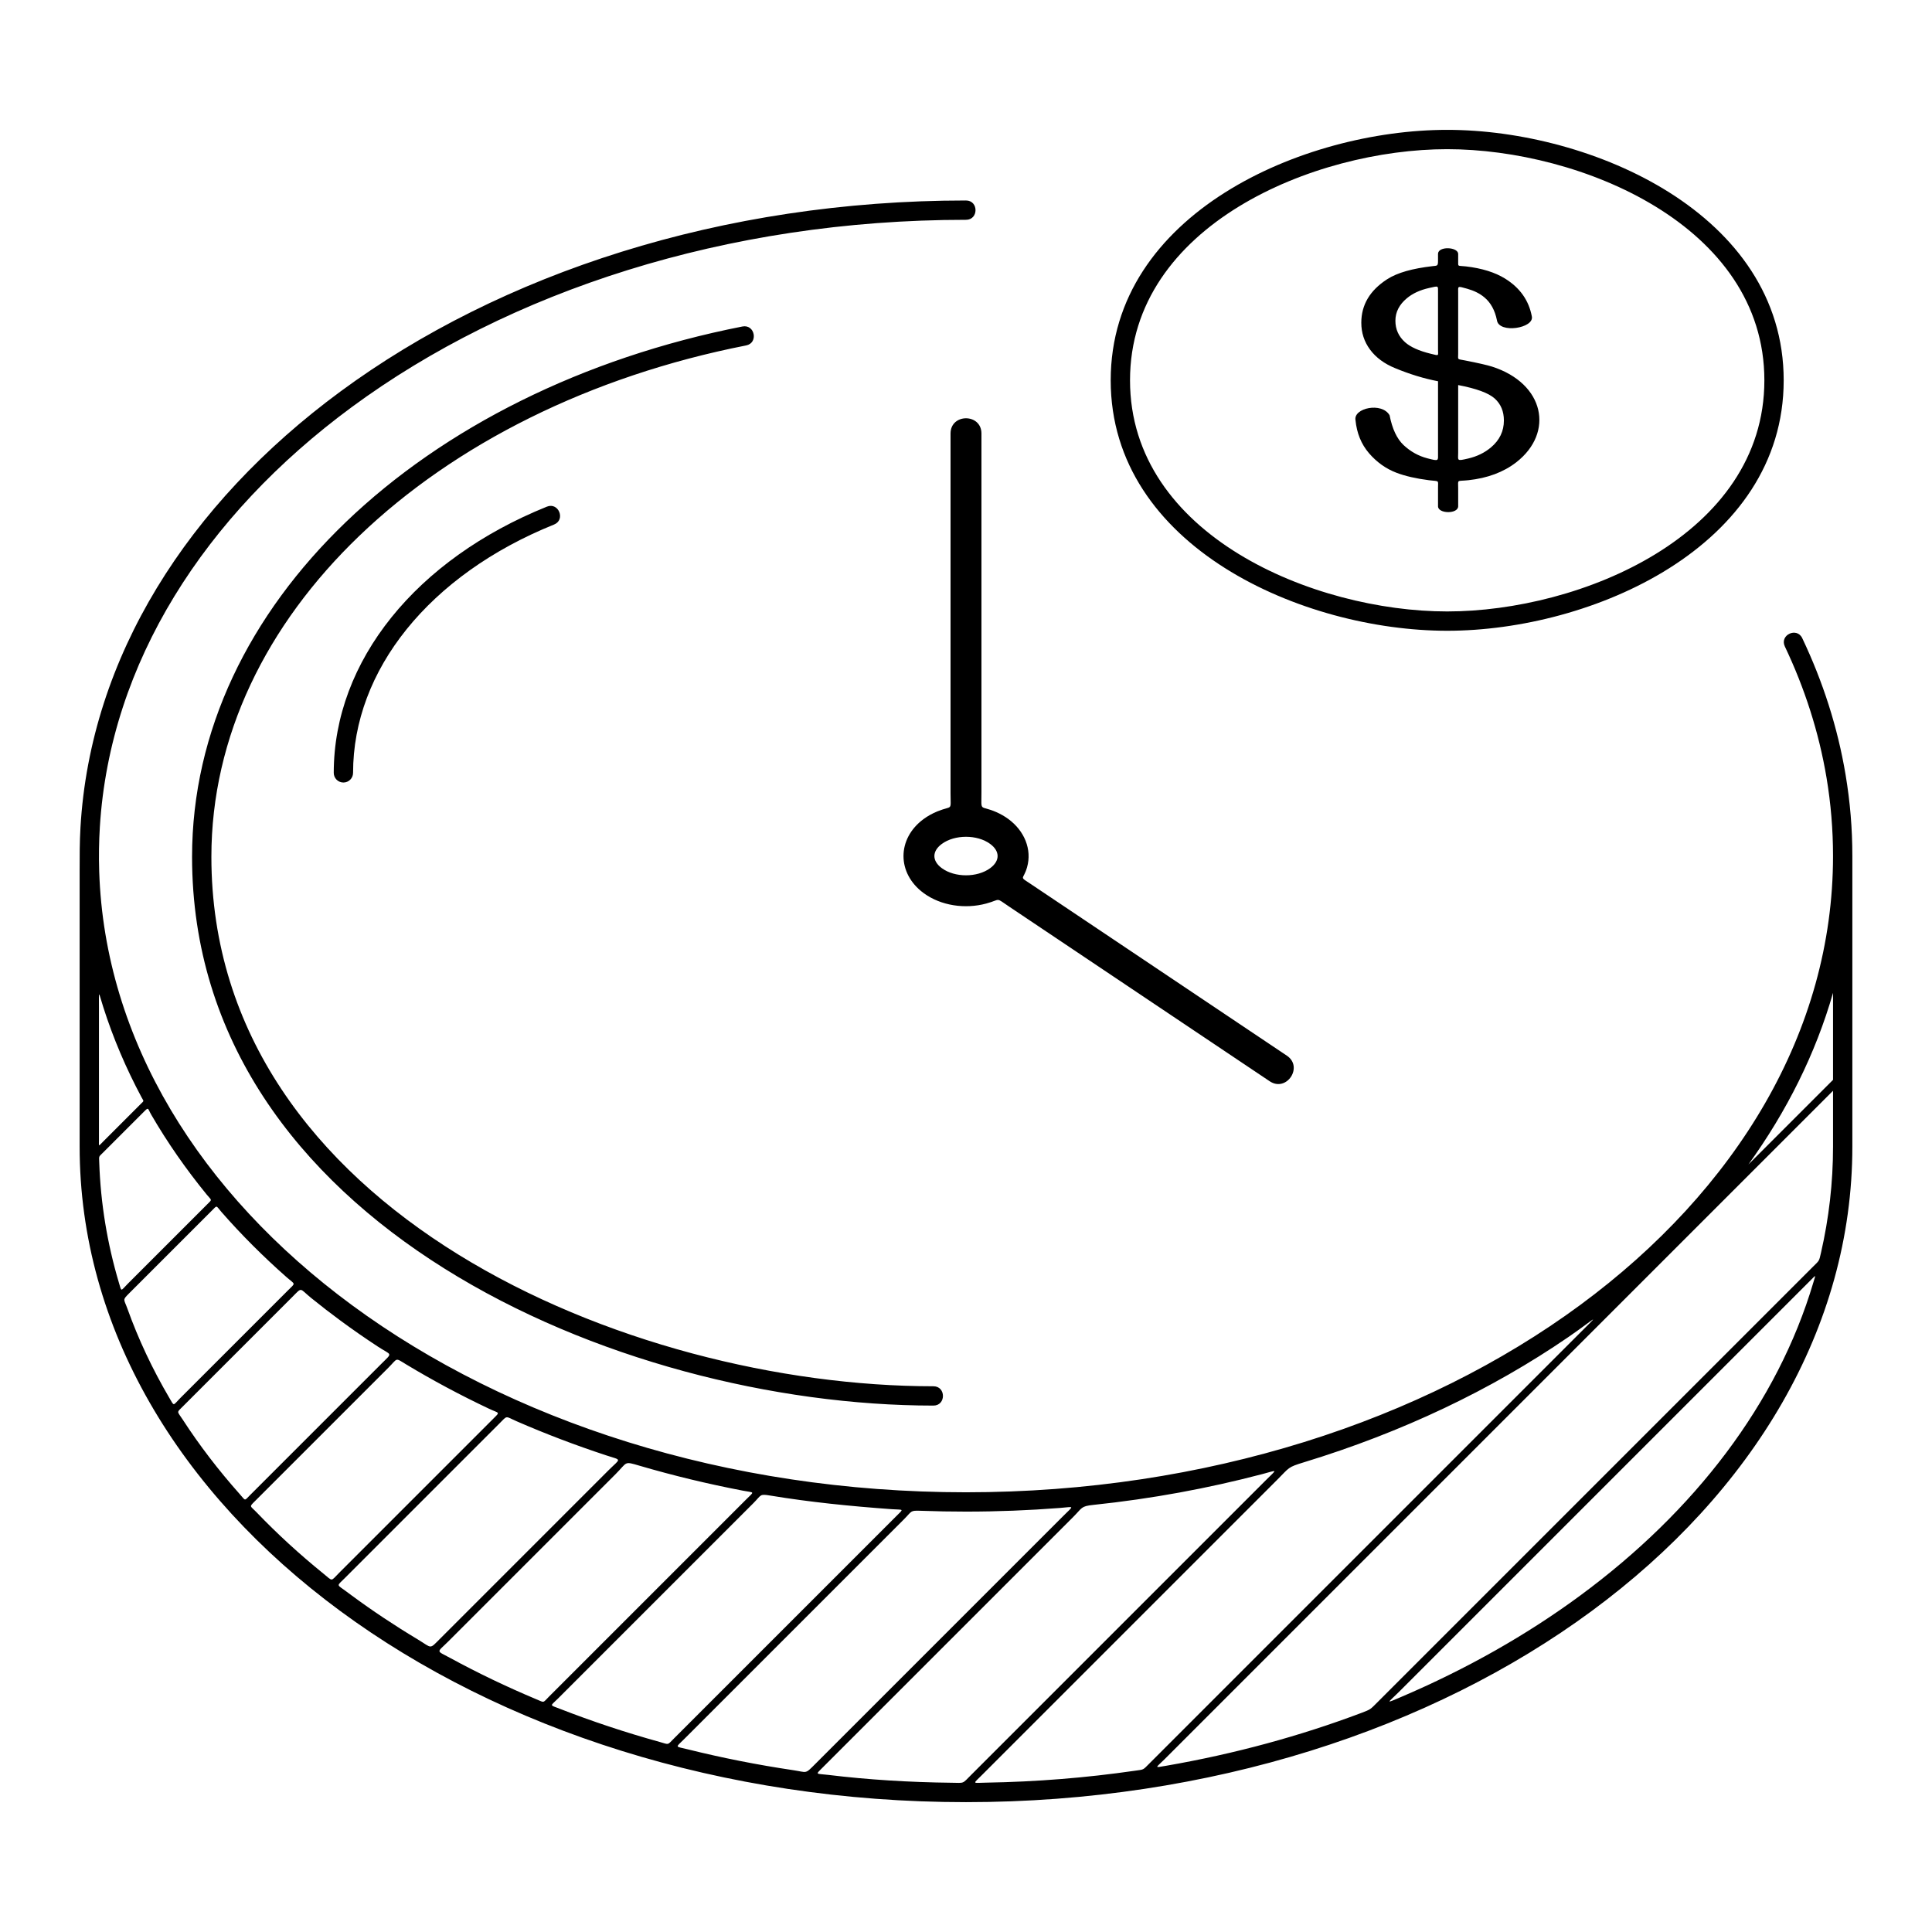 <?xml version="1.0" encoding="UTF-8"?> <svg xmlns="http://www.w3.org/2000/svg" xmlns:xlink="http://www.w3.org/1999/xlink" height="300px" width="300px" fill="#000000" xml:space="preserve" style="shape-rendering:geometricPrecision;text-rendering:geometricPrecision;image-rendering:optimizeQuality;" viewBox="0 0 50000 50000" x="0px" y="0px" fill-rule="evenodd" clip-rule="evenodd"> <defs> <style type="text/css"> .fil0 {fill:#000000;fill-rule:nonzero} </style> </defs> <g> <path class="fil0" d="M24156.8 35876.48c328.84,0 328.84,500 0,500 -8173.01,0 -19186.26,-4728.77 -19186.26,-14201.16 0,-3263.8 1484.36,-6267.99 3981.65,-8665.53 2538.82,-2437.41 6126.51,-4247.26 10262.01,-5060.21 322.45,-62.93 418.1,427.32 95.7,490.24 -4041.29,794.43 -7541.37,2557.4 -10012.01,4929.35 -2400.51,2304.62 -3827.35,5184.72 -3827.35,8306.15 0,9172.41 10805.22,13701.16 18686.26,13701.16zm11491 8178.25l11274.59 -11274.59c165.1,-165.1 152.27,-130.62 204.67,-359.3 204.85,-893.54 311.73,-1811.33 311.73,-2747.26l0 -1444.58c-5766.34,5766.34 -11532.68,11532.67 -17299.22,17299.21 -228.07,228.07 -291.83,227.42 45.89,168.78 1771.75,-307.72 3462.17,-769.8 5043.83,-1365.66 246.5,-92.87 232.75,-90.84 418.51,-276.6zm11203.16 -10914.4l-10646.2 10646.2c-286.5,286.5 -377.87,315.79 47.78,134.3 1702.05,-725.73 3262.5,-1611.16 4643.4,-2628.54 2966.21,-2185.35 5105.64,-4977.04 6032.84,-8100.12 63.5,-213.94 79.26,-208.92 -77.82,-51.84zm-17102.49 12496.19l10990.16 -10990.16c781.34,-781.34 550.9,-523.01 -154.63,-39.89 -1984.59,1359.01 -4296.01,2461.72 -6837.09,3236.91 -425.33,129.75 -372.99,133.3 -689.22,449.53l-7641.52 7641.52c-248.17,248.17 -255.61,206.32 99.38,200.45 1313.1,-21.75 2598.18,-126.49 3846.17,-307.01 253.14,-36.6 206.67,-11.28 386.75,-191.35zm15500.24 -15500.25l2190.08 -2190.07 0 -2251.19c-450.74,1572.15 -1195.69,3063.45 -2190.08,4441.26zm-20111.18 15794.01l7616.71 -7616.71c308.54,-308.55 321.1,-271.23 -92.9,-162.51 -1395.08,366.4 -2838.11,635.24 -4366.65,795.51 -325.03,34.08 -282.29,74.46 -517.72,309.88l-6459.13 6459.13c-228.75,228.75 -215.7,178.1 116.11,218.47 1029.93,125.29 2103.59,191.18 3188.81,203.28 347.46,3.86 270.55,37.17 514.77,-207.05zm-4055.35 -261.84l6445.9 -6445.9c271.77,-271.76 279.52,-226.11 -97.15,-196.78 -798.83,62.28 -1609.81,94.43 -2430.92,94.43 -389.61,0 -779.07,-6.95 -1164.56,-21.08 -288.4,-10.57 -227.18,6.27 -437.6,216.69l-5681.95 5681.95c-242.84,242.84 -255.22,190.61 82.97,274.71 885.01,220.09 1794.82,400.73 2725.51,539.08 366.3,54.43 304.82,109.88 557.8,-143.1zm-3637.01 -680.17l5736.52 -5736.52c220.48,-220.48 209.62,-171.36 -103.15,-194.05 -1080.38,-78.45 -2118.02,-183.1 -3140.44,-352.06 -288.04,-47.59 -225.71,-18.97 -442.17,197.49l-5051.92 5051.92c-207.4,207.4 -230.75,160.75 39.14,266.06 832.83,325.08 1696.91,612.69 2587.94,859.9 253.6,70.34 190.32,91.02 374.08,-92.74zm-3233.5 -1083.68l5101.52 -5101.52c215.61,-215.61 218.59,-166.38 -81.01,-223.75 -917.62,-175.73 -1812.99,-392.37 -2682.24,-647.13 -409.93,-120.14 -303.04,-97.22 -621.56,221.31l-4325.92 4325.92c-303.37,303.38 -325.23,225.18 53.87,431.35 710.85,386.63 1453.93,743.06 2225.57,1066.89 219.74,92.23 159.68,97.02 329.77,-73.07zm-2810.14 -1507.03l4342.46 -4342.47c326.61,-326.62 361.95,-253.29 -59.01,-391.71 -795.16,-261.51 -1566.52,-555.42 -2310.85,-879.52 -311.67,-135.7 -227.31,-165.99 -464.26,70.96l-3983.64 3983.64c-222.61,222.62 -219.15,157.13 42.34,353.13 44.97,33.7 90.14,67.27 135.51,100.69 541.08,398.64 1109.84,776.93 1703.78,1133.38 385.13,231.1 293.41,272.16 593.67,-28.1zm-2620 -1697.19l3977.03 -3977.03c194.79,-194.79 165.74,-138.69 -100.2,-264.36 -747.94,-353.53 -1466.34,-738.18 -2151.62,-1151.54 -290.49,-175.23 -203.6,-163.06 -456.64,89.98l-3446.19 3446.19c-162.99,162.99 -134.45,117.16 39.61,298.53 530.12,552.37 1105.35,1079.77 1721.73,1579.27 259.05,209.93 183.29,211.95 416.28,-21.04zm-2300.83 -2016.35l3398.23 -3398.23c290.29,-290.29 259.69,-200.5 -100.08,-436.43 -331.99,-217.75 -655.45,-442.44 -969.69,-673.95 -258.71,-190.61 -511.3,-385.76 -757.5,-585.27 -310.74,-251.78 -220.37,-291.08 -490.91,-20.54l-2814.52 2814.52c-184.07,184.05 -166.45,124.86 -18.63,352.85 433.84,669.01 927.38,1313.22 1475.52,1928.87 161.88,181.82 110.7,185.06 277.58,18.18zm-1816.34 -2500.84l2781.45 -2781.45c215.66,-215.64 200.86,-145.37 -33.9,-352.47 -604.16,-533.05 -1164.81,-1093.99 -1677.89,-1679.83 -152.51,-174.13 -101.87,-188.43 -259.17,-31.13l-2134.83 2134.83c-178.11,178.11 -133.43,141.34 -42.74,394.47 284.75,794.73 648.56,1566.05 1084.67,2309.21 134.57,229.3 87.74,201.04 282.41,6.37zm-1358.25 -2958.94l2052.15 -2052.15c142.05,-142.05 123.69,-95.05 -9.09,-257.69 -538.8,-660.06 -1018.6,-1349.48 -1433.81,-2064.3 -94.69,-163.03 -63.62,-205.87 -183.22,-86.27l-1057.54 1057.54c-126.45,126.48 -112.16,85.56 -106.13,265.1 35.71,1062.34 208.96,2099.89 506.84,3103.43 75.8,255.43 40.44,224.7 230.8,34.34zm-643.1 -3674.08l983.95 -983.95c86.57,-86.57 75.93,-56.58 16.74,-167.2 -403.52,-754.17 -736.13,-1534.9 -991.68,-2337.72 -130.19,-409.04 -110.79,-461.69 -110.79,6.7l0 3436.31c0,174.2 -21.38,169.04 101.78,45.86zm45275.78 -7395.8l0 7519.22c0,4699.7 -2578.72,8949.4 -6747.93,12021.05 -4146.81,3055.13 -9871.41,4944.78 -16190.85,4944.78 -6319.45,0 -12044.05,-1889.65 -16190.85,-4944.79 -4169.2,-3071.64 -6747.93,-7321.36 -6747.93,-12021.04l0 -7141.08c0,-381.61 -0.52,-737.21 21.41,-1116.93 254.76,-4405.29 2776.94,-8372.42 6726.52,-11282.26 4146.81,-3055.13 9871.41,-4944.78 16190.85,-4944.78 328.84,0 328.84,500 0,500 -6211.21,0 -11831.03,1852.33 -15895.93,4847.12 -3815.48,2811.03 -6257.17,6628.65 -6519.36,10859.28 -23.73,382.92 -29.47,766.97 -17.28,1150.43 139.27,4377.19 2610.71,8335.3 6536.64,11227.71 4064.9,2994.79 9684.72,4847.12 15895.93,4847.12 6211.21,0 11831.03,-1852.33 15895.93,-4847.12 4042.5,-2978.29 6542.85,-7086.51 6542.85,-11618.71 0,-687.23 -56.93,-1362.58 -167.46,-2023.68 -197.25,-1179.71 -566.52,-2322.45 -1079.9,-3401.52 -140.02,-296.71 311.15,-509.64 451.18,-212.9 533.67,1121.69 915.78,2305.63 1120.9,3532.38 118.26,707.35 175.28,1393.64 175.28,2105.72zm-10722.74 -9050.47l0 -480.59c0,-209.58 40.46,-160.06 -234.32,-195.23 -334.07,-42.76 -613.64,-106.87 -838.66,-192.26 -275.76,-104.66 -513.09,-274.59 -713.65,-507.31 -200.56,-233.95 -315.87,-518.38 -349.3,-855.78 -56.43,-313.06 680.9,-473.98 882.45,-125.58 68.52,350.92 188.86,608.27 362.68,772.04 179.07,167.59 384.42,281.63 615.43,342.07 307.26,80.42 275.37,63.85 275.37,-129.82l0 -1864.7c-362.67,-68.95 -732.03,-182.24 -1109.74,-338.61 -280.79,-114.52 -496.38,-274.6 -648.48,-478.99 -152.08,-205.64 -227.3,-437.12 -227.3,-696.93 0,-461.76 222.28,-836.08 665.18,-1122.98 270.83,-175.85 665.23,-281.29 1175.5,-340.86 126.21,-14.74 144.84,2.94 144.84,-145.57l0 -177.26c10.53,-198.9 506.57,-176.45 521.45,0l0 186.88c0,161.65 -20.12,116.26 200.16,141.99 416.59,48.63 753.94,154.57 1013.21,315.12 382.33,236.75 613.37,561.49 691.92,973.98 76.2,312.29 -853.02,459.22 -902.5,103.44 -51.81,-257.35 -160.45,-455.61 -325.9,-592.27 -116.43,-98.04 -264.11,-171.82 -443.04,-222.19 -265.41,-74.72 -233.85,-70.68 -233.85,106.04l0 1576.78c0,163.58 -35.41,131.28 176.96,172.9 344.83,67.54 578.8,120.87 702.16,160.51 1357.7,436.4 1611.66,1707.38 625.06,2474.98 -330.88,256.37 -744.52,410.53 -1240.89,464.01 -309.68,33.34 -263.29,-32.49 -263.29,211.65l0 464.54c-6.18,205.32 -519.64,194.1 -521.45,0zm-235.2 -5649.95c-232.43,52.02 -423.07,140.8 -572.04,265.35 -196.45,164.26 -295.83,357.08 -295.83,581.18 0,221.64 83.57,407.58 250.7,556.57 138.86,123.78 358.48,222.93 658.85,296.71 234.41,57.58 193.52,61.12 193.52,-110.73l0 -1485.36c0,-168.75 22.31,-161.38 -235.2,-103.72zm1018.1 4411.63c227.74,-53.4 423.44,-149.13 587.58,-287.29 222.33,-187.13 334.25,-419.89 334.25,-695.7 0,-236.41 -78.55,-424.81 -237.32,-568.87 -158.77,-142.84 -474.65,-258.59 -945.96,-348.47l0 1750.16c0,203.72 -49.1,222.97 261.45,150.17zm-11296.57 11029.8l6601.44 4424.98c435.17,291.5 -8.6,953.99 -443.76,662.5l-6741.7 -4518.99c-371.6,-249.09 -201,-186.71 -595.54,-80.16 -543.77,146.89 -1170.53,59.51 -1620.88,-272.29 -692.6,-510.24 -692.59,-1403.84 -0.01,-1914.1 107.26,-79.03 228.93,-146.75 361.41,-200.54 399.15,-162.02 336.67,11.5 336.67,-473.99l0 -9303.17c0,-526.15 800,-526.15 800,0l0 9276.71c0,542.04 -56.1,326.31 385.91,521.3 113.48,50.07 218.34,110.55 312.17,179.68 412.88,304.18 613.63,784.46 482.19,1247.95 -98.8,348.46 -226.2,216.66 122.1,450.12zm-1076.17 -1054.31c-335.2,-246.95 -917.2,-246.94 -1252.4,0.01 -255.76,188.42 -255.75,438.16 0.01,626.58 335.2,246.95 917.19,246.95 1252.39,0 255.77,-188.43 255.76,-438.16 0,-626.59zm-16488.67 -1839.68c0,138.07 -111.93,250 -250,250 -138.07,0 -250,-111.93 -250,-250 0,-1447.31 532.99,-2831.38 1494.18,-4025.6 953.2,-1184.29 2328.58,-2180.9 4021.85,-2863.82 304.45,-122.02 489.97,340.88 185.54,462.9 -1612.31,650.27 -2918.07,1594.43 -3818.71,2713.42 -889.58,1105.25 -1382.86,2382.01 -1382.86,3713.1zm28315.89 -16640.79c3731.28,0 8708.41,2167.9 8708.41,6481.68 0,4313.78 -4977.13,6481.69 -8708.41,6481.69 -3731.29,0 -8708.42,-2167.9 -8708.42,-6481.69 0,-4313.78 4977.14,-6481.68 8708.42,-6481.68zm0 500c-3439.3,0 -8208.42,1967.9 -8208.42,5981.68 0,4013.78 4769.12,5981.69 8208.42,5981.69 3439.3,0 8208.41,-1967.91 8208.41,-5981.69 0,-4013.77 -4769.11,-5981.68 -8208.41,-5981.68z"></path> </g> </svg> 